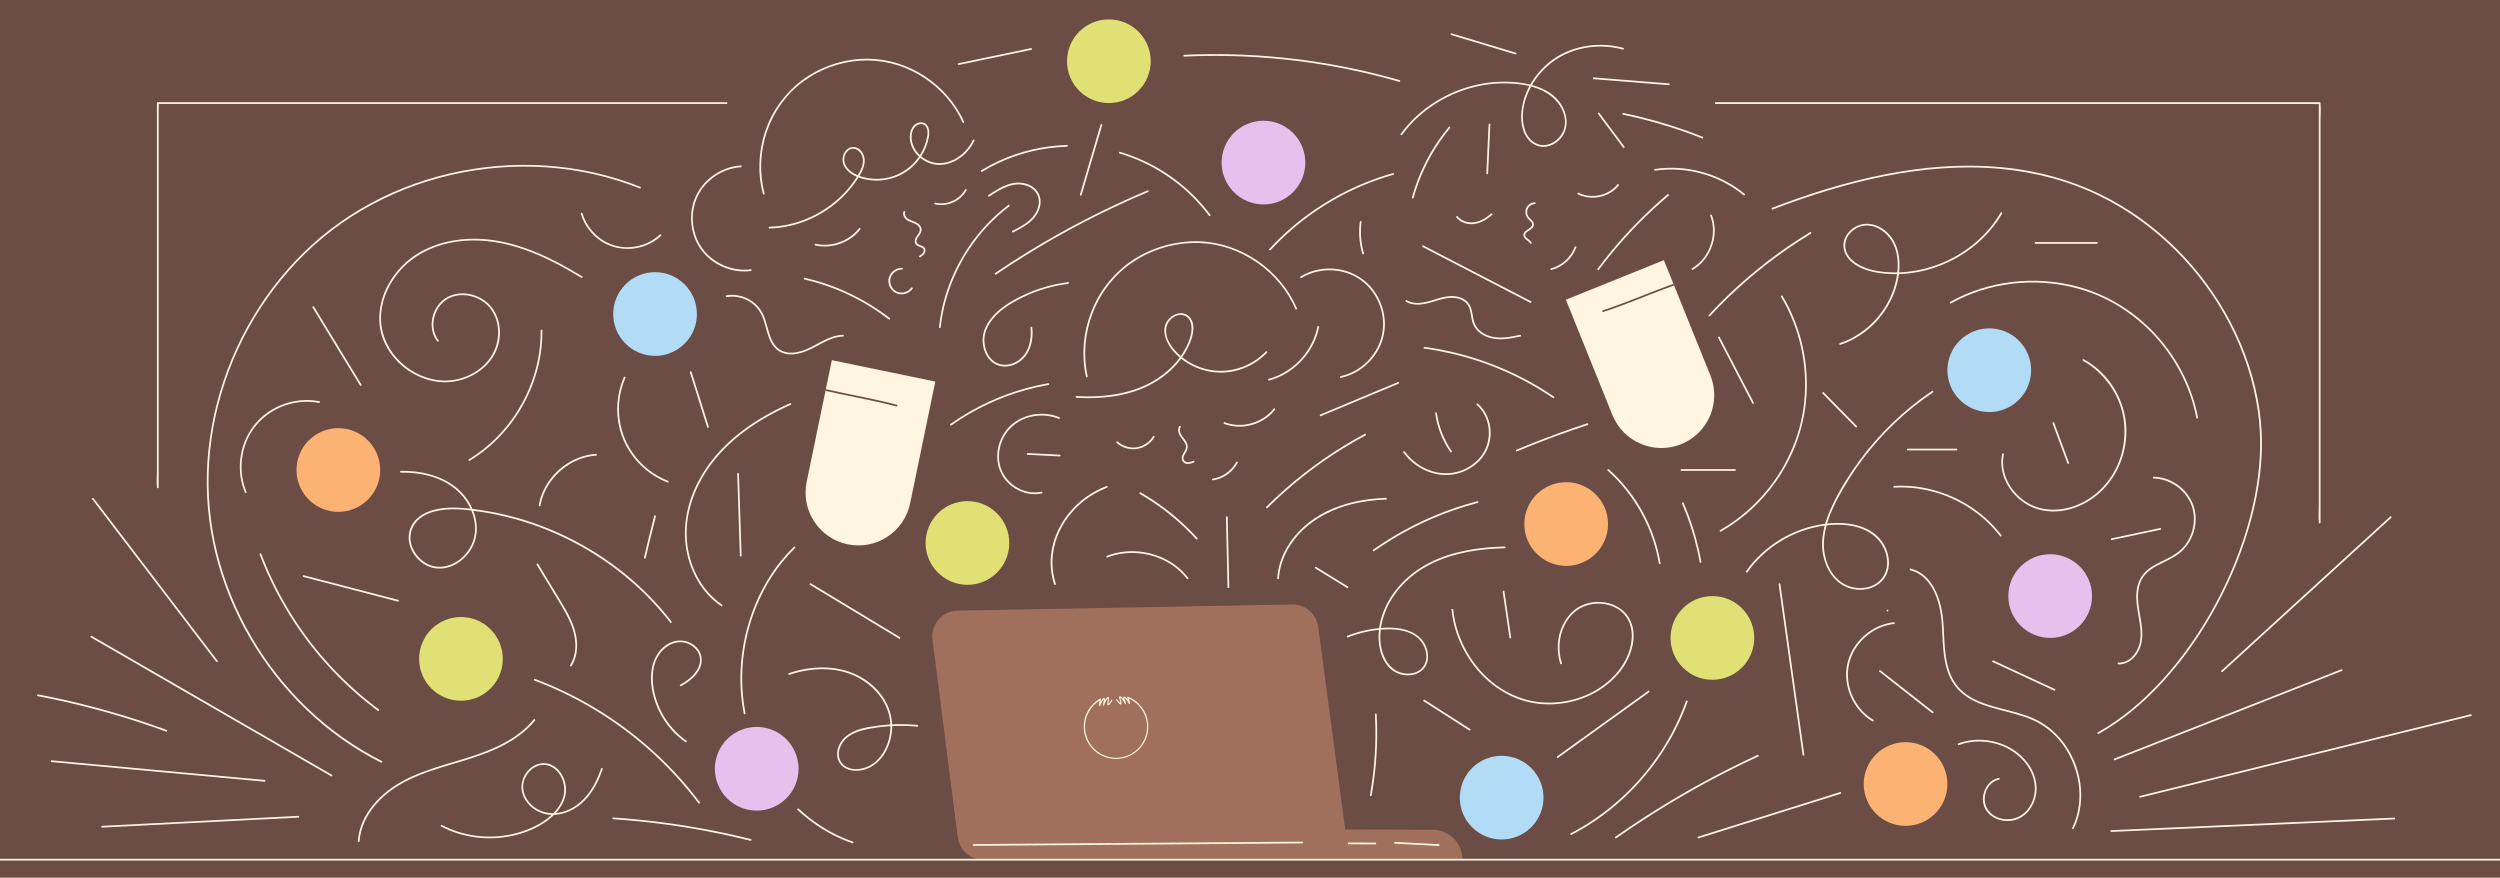 <?xml version="1.0" encoding="UTF-8"?>
<svg xmlns="http://www.w3.org/2000/svg" xmlns:xlink="http://www.w3.org/1999/xlink" version="1.1" viewBox="0 0 1424.19 500">
  <defs>
    <style>
      .cls-1, .cls-2 {
        fill: none;
      }

      .cls-3 {
        fill: #b2dcf5;
      }

      .cls-4 {
        fill: #fff5e0;
      }

      .cls-2 {
        stroke: #fff5e0;
        stroke-miterlimit: 10;
      }

      .cls-5 {
        clip-path: url(#clippath-1);
      }

      .cls-6 {
        fill: #e0e075;
      }

      .cls-7 {
        fill: #fcb273;
      }

      .cls-8 {
        fill: #e8c0ed;
      }

      .cls-9 {
        fill: #a1705c;
      }

      .cls-10 {
        fill: #6b4d45;
      }

      .cls-11 {
        clip-path: url(#clippath);
      }
    </style>
    <clipPath id="clippath">
      <path class="cls-1" d="M473.88,205.19l-14.34,69.33c-3.37,16.28,7.1,32.2,23.38,35.57s32.2-7.1,35.57-23.38l14.34-69.33-58.95-12.2h0Z"/>
    </clipPath>
    <clipPath id="clippath-1">
      <path class="cls-1" d="M892.04,170.74l26.5,65.65c6.22,15.41,23.76,22.87,39.18,16.65,15.41-6.22,22.87-23.76,16.65-39.18l-26.5-65.65-55.82,22.53h-.01Z"/>
    </clipPath>
  </defs>
  <!-- Generator: Adobe Illustrator 28.6.0, SVG Export Plug-In . SVG Version: 1.2.0 Build 709)  -->
  <g>
    <g id="Fond_Couleur">
      <rect class="cls-10" x="0" width="1424.71" height="500.12"/>
    </g>
    <g id="Illustrations">
      <g>
        <path class="cls-4" d="M473.88,205.19l-14.34,69.33c-3.37,16.28,7.1,32.2,23.38,35.57s32.2-7.1,35.57-23.38l14.34-69.33-58.95-12.2h0Z"/>
        <g class="cls-11">
          <path class="cls-10" d="M462.4,220.71c12.42,3.3,25.1,5.46,37.64,8.26,3.55.79,7.1,1.64,10.62,2.58.62.17.89-.8.27-.96-12.42-3.3-25.1-5.46-37.64-8.26-3.55-.79-7.1-1.64-10.62-2.58-.62-.17-.89.8-.27.96h0Z"/>
        </g>
      </g>
      <circle class="cls-3" cx="855.46" cy="454.4" r="23.84"/>
      <circle class="cls-3" cx="1133.24" cy="210.9" r="23.84"/>
      <circle class="cls-8" cx="719.77" cy="92.62" r="23.84"/>
      <circle class="cls-8" cx="1167.94" cy="339.56" r="23.84"/>
      <circle class="cls-7" cx="892.22" cy="298.53" r="23.84"/>
      <circle class="cls-3" cx="373.17" cy="178.89" r="23.84"/>
      <circle class="cls-6" cx="551.13" cy="309.32" r="23.84"/>
      <circle class="cls-6" cx="262.59" cy="375.34" r="23.84"/>
      <circle class="cls-8" cx="431.08" cy="437.95" r="23.84"/>
      <circle class="cls-7" cx="192.75" cy="267.75" r="23.84"/>
      <circle class="cls-7" cx="1085.55" cy="446.63" r="23.84"/>
      <circle class="cls-6" cx="631.69" cy="34.88" r="23.84"/>
      <circle class="cls-6" cx="975.51" cy="363.41" r="23.84"/>
      <g>
        <path class="cls-4" d="M892.04,170.74l26.5,65.65c6.22,15.41,23.76,22.87,39.18,16.65,15.41-6.22,22.87-23.76,16.65-39.18l-26.5-65.65-55.82,22.53h-.01Z"/>
        <g class="cls-5">
          <path class="cls-10" d="M913.38,177.72c12.18-3.98,23.96-9.05,35.97-13.52,3.45-1.28,6.91-2.51,10.41-3.65.61-.2.35-1.17-.27-.96-12.18,3.98-23.96,9.05-35.97,13.52-3.45,1.28-6.91,2.51-10.41,3.65-.61.2-.35,1.17.27.96h0Z"/>
        </g>
      </g>
      <path class="cls-9" d="M816.24,472.72c-16.71-.07-36.57-.27-49.91-.21l-15.37-115.42c-.98-7.39-7.35-12.87-14.81-12.73l-190.65,3.5c-8.73.16-15.39,7.86-14.28,16.52l14.38,112.56c.94,7.38,7.26,12.88,14.69,12.81,21.46-.22,64.31.32,89.13-.11,56.05.28,127.59-.09,183.73-.19h0c-.14-9.25-7.66-16.69-16.91-16.72h0Z"/>
      <g>
        <path class="cls-4" d="M768.26,480.95c5.09.02,10.17.05,15.26.07.64,0,.64-1,0-1-5.09-.02-10.17-.05-15.26-.07-.64,0-.64,1,0,1h0Z"/>
        <path class="cls-4" d="M794.7,480.61c8.3.44,16.6.88,24.9,1.32.64.03.64-.97,0-1-8.3-.44-16.6-.88-24.9-1.32-.64-.03-.64.97,0,1h0Z"/>
        <path class="cls-4" d="M741.76,479.47c-1.68.01-3.35.03-5.03.04-4.52.03-9.05.07-13.57.1-6.73.05-13.47.1-20.2.15-8.16.06-16.32.12-24.48.18-9,.07-17.99.13-26.99.2-9,.07-18.04.14-27.06.2-8.47.06-16.94.13-25.4.19-7.11.05-14.22.11-21.32.16l-15.44.12c-2.42.02-4.85,0-7.27.05h-.32c-.64,0-.64,1,0,1,1.68-.01,3.35-.03,5.03-.04,4.52-.03,9.05-.07,13.57-.1,6.73-.05,13.47-.1,20.2-.15,8.16-.06,16.32-.12,24.48-.18,9-.07,17.99-.13,26.99-.2s18.04-.14,27.06-.2c8.47-.06,16.94-.13,25.4-.19,7.11-.05,14.22-.11,21.32-.16,5.15-.04,10.29-.08,15.44-.12,2.42-.02,4.85,0,7.27-.05h.32c.64,0,.64-1,0-1h0Z"/>
        <path class="cls-4" d="M650.56,403.06c-.53-.71-1.11-1.38-1.72-2.01-.67-.72-1.46-1.38-2.32-1.98h0s-.11-.08-.16-.11c-.64-.45-1.32-.87-2.02-1.23-.54-.29-1.08-.57-1.61-.81-.07-.03-.14-.06-.22-.06h-.01s-.1,0-.16.02c-.19.06-.26.23-.19.47l.45,1.37-.24-.31c-.99-1.27-1.74-1.79-2.22-1.54-.22.13-.29.42-.19.89,0,.01,0,.04.02.06.02.09.04.15.02.2v.02l-.02.02s-.02.01-.03.02c-.05.03-.06.02-.3-.25-.25-.28-.68-.74-.81-.83-.51-.39-.89-.5-1.1-.33h0c-.21.13-.25.47-.22.62,0,.06.03.18.07.32.01.04.02.09.03.14v.09h0l.44,1.64c.02.07.06.25.11.52.01.06.02.11.03.16.05.27.05.29.02.33-.02.02-.04.02-.06.02-.06,0-.14-.06-.4-.33l-.07-.07-.66-.78c-.34-.42-.55-.7-.62-.78-.21-.27-.36-.24-.44-.19h0c-.07.03-.13.1-.15.19-.03.12,0,.26.08.38.71.94,1.16,1.49,1.47,1.8.4.4.74.6,1.03.61.15,0,.28-.04.37-.14.12-.12.18-.33.16-.57-.02-.3-.17-.96-.43-1.97-.07-.29-.16-.62-.28-1-.02-.06-.05-.18.02-.22s.14.02.23.12l.02.02c.63.68.95,1.03,1.06,1.18.26.36.54.81.83,1.36.23.43.44.84.5.93.08.13.19.16.34.11.21-.06.27-.26.17-.6l-.26-.89-.22-.77-.18-.55-.08-.29c-.06-.2-.05-.25-.03-.31v-.07h.07s.16,0,.64.53c.27.3.51.6.74.91.3.44.59.91.89,1.45.27.53.42.66.64.57.22-.09.28-.31.18-.69-.15-.61-.32-1.19-.51-1.8l-.19-.53c-.03-.1.07-.19.16-.15,2.68,1.24,5,3.14,6.77,5.52,2.01,2.71,3.19,5.92,3.43,9.3.67,9.73-6.69,18.19-16.41,18.86-9.73.67-18.19-6.69-18.86-16.41-.23-3.38.5-6.72,2.11-9.68,1.42-2.6,3.46-4.8,5.94-6.4.09-.06.2.02.18.12l-.11.55c-.11.62-.2,1.23-.26,1.85-.04.39.04.59.28.65.23.06.36-.09.56-.65.22-.58.44-1.09.68-1.56.18-.34.38-.67.6-1,.4-.59.52-.61.56-.62h.05l.02.04v.02s.04.1.01.31l-.04.29-.1.57-.11.79-.14.91c-.05.35.04.54.26.57.16.02.26-.03.32-.16.05-.1.21-.54.37-1,.21-.58.42-1.07.63-1.46.09-.16.35-.55.88-1.31l.02-.03c.08-.11.14-.18.21-.15.08.03.06.16.05.22-.07.39-.11.73-.14,1.03-.12,1.03-.17,1.71-.15,2.01.02.24.1.43.24.54.1.08.23.11.38.08.29-.05.6-.3.94-.75.26-.34.63-.96,1.21-1.98.07-.12.08-.27.03-.39-.03-.08-.1-.14-.17-.16h0c-.09-.04-.24-.05-.41.24-.05.1-.23.4-.51.86l-.54.87-.06.08c-.22.31-.29.37-.35.38-.02,0-.05,0-.06-.01-.04-.03-.04-.05-.03-.33v-.16c.01-.28.03-.46.04-.53l.21-1.67h0v-.11s0-.1.01-.15c.01-.15.02-.27.02-.33,0-.15-.08-.48-.31-.58h0c-.24-.14-.59.02-1.05.48-.12.11-.48.63-.69.94-.21.3-.21.31-.26.28,0,0-.02,0-.03-.01l-.03-.02v-.28c.03-.48-.08-.76-.32-.85-.51-.18-1.18.44-1.98,1.83l-.2.34.26-1.42c.04-.24-.05-.4-.25-.44-.06-.01-.12,0-.16,0h-.01c-.08.01-.15.05-.21.09-.49.32-.99.66-1.49,1.03-.64.46-1.25.96-1.83,1.5-.05.05-.1.09-.15.14h0c-.77.72-1.46,1.48-2.02,2.28-.53.7-1.01,1.45-1.43,2.23-1.68,3.07-2.44,6.55-2.19,10.06.7,10.11,9.5,17.76,19.6,17.06,10.11-.7,17.76-9.5,17.06-19.6-.24-3.51-1.47-6.85-3.56-9.66l.02.03Z"/>
      </g>
      <line class="cls-2" x1="1424.19" y1="489.74" y2="489.74"/>
      <g>
        <path class="cls-4" d="M697.38,241.49c7.82,2.98,17.03,1.59,23.84-3.2,1.93-1.36,3.67-2.98,5.12-4.84.39-.5-.31-1.21-.71-.71-5.02,6.41-13.29,9.83-21.37,9.26-2.27-.16-4.5-.66-6.63-1.47-.6-.23-.86.74-.27.96h.02Z"/>
        <path class="cls-4" d="M636.02,252.25c5.01,4.52,12.67,4.91,18.05.81,1.45-1.1,2.67-2.46,3.61-4.03.33-.55-.53-1.06-.86-.5-1.95,3.25-5.29,5.57-9.02,6.24-3.93.7-8.11-.57-11.06-3.23-.48-.43-1.19.28-.71.71h0Z"/>
        <path class="cls-4" d="M613.27,226.62c13.87.8,28.29-.64,40.88-6.87,10.47-5.18,19.55-13.79,23.93-24.76,1.8-4.5,3.25-11.23-.96-14.92-3.88-3.41-9.57-1.07-12.18,2.75-3.59,5.26-.7,12.13,2.87,16.55,3.94,4.88,9.44,8.54,15.29,10.69,5.85,2.15,12.18,2.76,18.32,1.72,6.14-1.04,12.07-3.73,16.94-7.67,1.2-.97,2.33-2.03,3.4-3.15.44-.47-.26-1.18-.71-.71-8.33,8.77-21.01,12.82-32.85,10.25-5.86-1.27-11.4-4.02-15.92-7.96-4.52-3.94-8.88-9.68-7.82-15.93.74-4.34,5.66-8.49,10.17-6.89,2.38.84,3.69,3.18,4.05,5.56.39,2.56-.1,5.24-.93,7.67-3.64,10.66-11.98,19.22-21.69,24.65-11.46,6.4-24.85,8.43-37.83,8.21-1.66-.03-3.33-.09-4.99-.19-.64-.04-.64.96,0,1h.03Z"/>
        <path class="cls-4" d="M723.01,216.77c11.06-2.97,20.5-11.09,25.42-21.39,1.37-2.87,2.39-5.9,3.01-9.03.12-.63-.84-.9-.96-.27-2.15,10.94-9.35,20.61-19,26.13-2.74,1.57-5.67,2.78-8.72,3.6-.62.17-.36,1.13.27.96h-.02Z"/>
        <path class="cls-4" d="M619.6,214.31c-2.63-11.98-1.48-24.64,2.9-36.07,4.38-11.43,12.04-21.42,22.1-28.4,10.06-6.98,21.94-10.92,34.07-11.39,12.13-.47,23.68,2.68,33.88,8.83,10.2,6.15,18.24,14.65,23.6,24.94.66,1.26,1.27,2.54,1.83,3.85.26.59,1.12.08.86-.5-4.72-10.86-12.64-20.2-22.37-26.93-9.73-6.73-21.54-10.84-33.54-11.2-12-.36-24.69,2.92-35.25,9.23-10.56,6.31-19.21,15.93-24.43,27.25-5.22,11.32-7.17,23.91-5.43,36.17.21,1.51.49,3.01.82,4.5.14.63,1.1.36.96-.27h0Z"/>
        <path class="cls-4" d="M741.34,158.4c6.14-3.77,13.6-5.16,20.71-4.1s13.54,4.46,18.22,9.86,7.26,12.01,7.63,18.9c.37,6.89-1.7,13.49-5.71,19.01-4.01,5.52-9.63,9.63-16.05,11.58-.8.24-1.61.45-2.43.63-.63.13-.36,1.1.27.96,6.82-1.46,13.02-5.35,17.51-10.66s7.26-12.04,7.45-19.05c.19-7.01-2.1-14.25-6.28-19.97-4.18-5.72-10.63-10.09-17.79-11.75-7.16-1.66-14.95-.89-21.59,2.37-.83.41-1.64.86-2.43,1.35-.55.34-.05,1.2.5.86h-.01Z"/>
        <path class="cls-4" d="M857.24,311.32c-7.39.18-14.78.83-22.03,2.27-7.25,1.44-14.24,3.65-20.79,6.97-5.94,3.01-11.37,6.94-15.95,11.79-4.58,4.85-7.99,10.09-10.33,16.07-2.34,5.98-3.36,12.43-2.52,18.74.84,6.31,3.52,12.44,9,15.62,4.62,2.68,11.08,2.8,15.31-.71,4.56-3.79,4.41-10.41,1.72-15.24-3.25-5.82-9.71-8.39-16.06-9.07-3.61-.39-7.27-.23-10.88.17-3.93.44-7.82,1.23-11.61,2.34-1.88.55-3.73,1.19-5.55,1.89-.59.23-.34,1.2.27.96,7.03-2.71,14.5-4.35,22.04-4.57,6.31-.18,13.54.74,18.29,5.33,3.84,3.71,6,10.17,3.12,15.07-2.88,4.9-9.11,5.69-13.97,3.97-5.76-2.04-9.05-7.86-10.29-13.55-1.3-5.98-.66-12.34,1.19-18.13,3.78-11.85,12.67-21.74,23.3-27.95,12.24-7.15,26.5-9.96,40.51-10.76,1.74-.1,3.48-.17,5.22-.21.64-.02.64-1.02,0-1h.01Z"/>
        <path class="cls-4" d="M782.73,314c6.96-4.9,14.25-9.32,21.81-13.21,7.56-3.89,15.46-7.28,23.52-10.1,4.54-1.58,9.14-2.99,13.8-4.21.62-.16.36-1.13-.27-.96-8.3,2.18-16.45,4.94-24.36,8.26-7.91,3.32-15.48,7.12-22.81,11.46-4.17,2.47-8.24,5.11-12.2,7.9-.52.37-.02,1.24.5.86h.01Z"/>
        <path class="cls-4" d="M671.81,242.79c-1.09,1.47-.74,3.34,0,4.87.85,1.76,2.37,3.07,3.28,4.79.46.88.72,1.87.48,2.85-.24.98-.83,1.84-1.33,2.7-.89,1.54-1.63,3.67-.26,5.18,1.63,1.8,4.23,1.04,6.16.28.59-.23.33-1.2-.27-.96-1.54.6-4.03,1.55-5.27-.13-1.24-1.68.47-3.7,1.23-5.1.76-1.4,1.09-3.01.46-4.59s-1.85-2.81-2.82-4.2c-1.03-1.45-2.01-3.56-.8-5.19.38-.52-.48-1.02-.86-.5h0Z"/>
        <path class="cls-4" d="M722.04,289.41c6.44-6.41,13.24-12.45,20.36-18.09,7.12-5.64,14.56-10.85,22.28-15.64,4.34-2.69,8.78-5.25,13.28-7.66.57-.3.06-1.17-.5-.86-8.04,4.3-15.84,9.06-23.34,14.25-7.5,5.19-14.66,10.77-21.5,16.75-3.88,3.39-7.64,6.91-11.29,10.54-.46.45.25,1.16.71.71h0Z"/>
        <path class="cls-4" d="M752.44,237.07c11.52-4.81,23.04-9.62,34.56-14.43l9.68-4.04c.59-.24.33-1.21-.27-.96-11.52,4.81-23.04,9.62-34.56,14.43l-9.68,4.04c-.59.24-.33,1.21.27.96h0Z"/>
        <path class="cls-4" d="M698.39,294.61c.23,10.36.46,20.73.7,31.09l.2,8.86c.01.64,1.01.64,1,0-.23-10.36-.46-20.73-.7-31.09l-.2-8.86c-.01-.64-1.01-.64-1,0h0Z"/>
        <path class="cls-4" d="M630.41,276.87c-8.45,3.22-16.06,8.64-21.71,15.73-5.65,7.09-9.1,15.14-9.99,23.88-.57,5.53.07,11.14,1.8,16.43.2.61,1.17.35.96-.27-2.88-8.8-2.46-18.23.81-26.86,3.08-8.11,8.5-15.24,15.32-20.57,3.96-3.09,8.39-5.58,13.08-7.37.6-.23.34-1.19-.27-.96h0Z"/>
        <path class="cls-4" d="M630.8,317.59c6.1-2.36,12.73-3.07,19.21-2.27s12.76,3.13,18.11,6.84c3.02,2.09,5.73,4.64,7.97,7.56.39.5,1.26,0,.86-.5-4.07-5.31-9.55-9.36-15.71-11.94-6.16-2.58-13.04-3.69-19.73-3.14-3.76.31-7.46,1.13-10.98,2.49-.59.23-.34,1.2.27.96h0Z"/>
        <path class="cls-4" d="M789.57,283.59c-11.7.43-23.5,2.61-34.06,7.85-9.18,4.56-17.3,11.56-22.47,20.48-3.11,5.37-5.03,11.35-5.44,17.55-.04.64.96.64,1,0,.68-10.55,5.99-20.19,13.51-27.45,7.52-7.26,17.72-12.29,28.16-14.86,6.32-1.56,12.8-2.33,19.29-2.57.64-.02.64-1.02,0-1h.01Z"/>
        <path class="cls-4" d="M749.28,323.82c6.05,3.72,12.09,7.45,18.14,11.17.55.34,1.05-.53.5-.86-6.05-3.72-12.09-7.45-18.14-11.17-.55-.34-1.05.53-.5.86h0Z"/>
        <path class="cls-4" d="M593.26,280.13c-5.17,1.12-10.6-.19-14.98-3.06-4.38-2.87-7.7-7.49-8.77-12.75-1.07-5.26-.05-11,2.59-15.72,2.64-4.72,7.21-8.55,12.5-10.41,6-2.1,12.69-1.96,18.59.41.6.24.86-.73.27-.96-10.93-4.4-24.62-1.13-31.27,8.9-3.13,4.71-4.62,10.59-3.93,16.22.69,5.63,3.55,10.6,7.99,14.07,4.84,3.78,11.21,5.58,17.28,4.27.63-.14.36-1.1-.27-.96h0Z"/>
        <path class="cls-4" d="M603.66,259.01c-6.09-.3-12.18-.61-18.27-.91-.64-.03-.64.97,0,1,6.09.3,12.18.61,18.27.91.64.03.64-.97,0-1h0Z"/>
        <path class="cls-4" d="M799.42,257.76c6.87,9.42,19.06,14.98,30.62,12.08,5.42-1.36,10.47-4.43,14.02-8.77,3.55-4.34,5.3-9.63,5.12-15.15-.2-6.01-2.67-11.97-7.24-15.96-.48-.42-1.19.28-.71.71,8.01,6.99,9.11,19.72,3.14,28.33-3.07,4.43-7.72,7.7-12.82,9.36s-10.82,1.62-16.04-.05c-6.07-1.95-11.47-5.92-15.22-11.06-.38-.51-1.24-.02-.86.5h-.01Z"/>
        <path class="cls-4" d="M817.6,235.51c1.09,7.87,4.05,15.43,8.58,21.96.36.53,1.23.03.86-.5-4.49-6.47-7.39-13.93-8.48-21.72-.09-.63-1.05-.36-.96.27h0Z"/>
        <path class="cls-4" d="M682.11,306.49c-7.27-7.97-15.49-15.06-24.44-21.08-2.55-1.71-5.15-3.34-7.81-4.88-.56-.32-1.06.54-.5.86,9.29,5.38,17.94,11.87,25.69,19.3,2.19,2.1,4.31,4.27,6.35,6.51.43.48,1.14-.23.71-.71h0Z"/>
        <path class="cls-4" d="M597.07,218.32c-7.81,1.37-15.49,3.42-22.94,6.12-7.45,2.7-14.55,5.98-21.38,9.87-3.88,2.21-7.66,4.62-11.31,7.2-.52.37-.02,1.24.5.86,6.41-4.54,13.2-8.52,20.3-11.9,7.1-3.38,14.53-6.15,22.12-8.26,4.27-1.19,8.6-2.16,12.97-2.93.63-.11.36-1.07-.27-.96h.01Z"/>
        <path class="cls-4" d="M454.3,461.39c7.08,6.55,15.12,12.07,23.9,16.06,2.42,1.1,4.89,2.08,7.41,2.95.61.21.87-.76.27-.96-8.94-3.07-17.31-7.73-24.76-13.55-2.11-1.65-4.14-3.39-6.11-5.2-.47-.44-1.18.27-.71.71h0Z"/>
        <path class="cls-4" d="M452.22,311.53c-9.33,9.06-16.6,20.12-21.67,32.07-5.16,12.16-8.12,25.25-8.67,38.46-.34,8.2.26,16.43,1.84,24.48.12.63,1.09.36.96-.27-2.68-13.66-2.47-27.84.32-41.47,2.6-12.71,7.43-24.98,14.41-35.92,3.86-6.04,8.37-11.65,13.52-16.64.46-.45-.25-1.16-.71-.71h0Z"/>
        <path class="cls-4" d="M811.35,198.59c10.19,1.39,20.26,3.7,30.04,6.89s19.39,7.32,28.5,12.25c5.1,2.76,10.06,5.79,14.85,9.05.53.36,1.03-.5.5-.86-8.56-5.83-17.65-10.89-27.12-15.08-9.45-4.18-19.26-7.53-29.3-9.97-5.67-1.38-11.41-2.46-17.2-3.25-.63-.09-.9.88-.27.96h0Z"/>
        <path class="cls-4" d="M960.43,399.41c-2.23,6.26-4.93,12.35-8.07,18.21-3.14,5.86-6.71,11.51-10.67,16.86s-8.29,10.41-12.96,15.14-9.73,9.17-15.06,13.18c-5.33,4.01-10.87,7.59-16.69,10.75-.74.4-1.47.79-2.22,1.18-.57.3-.07,1.16.5.86,5.97-3.1,11.69-6.65,17.13-10.6s10.55-8.28,15.34-12.96,9.2-9.67,13.26-14.96c4.06-5.29,7.8-10.96,11.08-16.83,3.28-5.87,6.1-11.94,8.46-18.21.3-.78.58-1.57.86-2.36.22-.61-.75-.87-.96-.27h0Z"/>
        <path class="cls-4" d="M958.23,286.93c3.6,8.31,6.43,16.94,8.48,25.76.59,2.52,1.11,5.05,1.57,7.6.11.63,1.08.36.96-.27-1.64-9.03-4.06-17.91-7.28-26.5-.9-2.39-1.86-4.76-2.87-7.1-.26-.59-1.12-.08-.86.5h0Z"/>
        <path class="cls-4" d="M921.41,105.02c-3.96,4.94-10.63,7.37-16.87,6.44-1.79-.27-3.52-.8-5.13-1.62-.57-.29-1.08.57-.5.86,5.98,3.02,13.44,2.42,19.02-1.21,1.59-1.03,3.01-2.3,4.19-3.77.4-.5-.3-1.21-.71-.71h0Z"/>
        <path class="cls-4" d="M874.36,115.23c-2.14.1-4.14,1.39-4.98,3.39-.84,2-.34,4.46,1.18,6.09.7.76,1.65,1.44,2.09,2.4.53,1.14-.22,2.1-1.11,2.76-1.5,1.11-4.02,2.13-3.65,4.45.33,2.09,2.87,2.6,3.75,4.34.29.57,1.15.07.86-.5-.76-1.49-2.5-1.99-3.38-3.35-1.27-1.98,1.86-3.28,3.06-4.18.74-.56,1.42-1.29,1.6-2.23.16-.87-.14-1.7-.66-2.39-.56-.76-1.29-1.36-1.92-2.05-.75-.82-1.2-1.85-1.24-2.97-.1-2.52,1.89-4.63,4.4-4.74.64-.03.64-1.03,0-1h0v-.02Z"/>
        <path class="cls-4" d="M849.39,121.65c-2.75,2.49-6.14,4.6-9.9,4.99-3.37.35-6.93-.74-9.12-3.41-.41-.5-1.11.21-.71.71,2.34,2.86,6.22,4.08,9.82,3.71,4.05-.42,7.64-2.61,10.61-5.29.48-.43-.23-1.14-.71-.71h.01Z"/>
        <path class="cls-4" d="M798.76,76.79c4.49-6.15,10.03-11.51,16.26-15.88,6.23-4.37,13.12-7.76,20.36-10.05,7.24-2.29,14.83-3.46,22.42-3.36,8.01.1,16.6,1.32,23.53,5.58,6.55,4.02,11.75,11.91,9.78,19.85-1.62,6.56-9.28,11.87-15.87,8.86-6.08-2.78-7.95-10.43-7.69-16.54.32-7.42,3.41-14.78,7.74-20.74,4.63-6.38,11.02-11.42,18.31-14.44,7.81-3.23,16.52-4.25,24.89-3.08,2.03.29,4.04.7,6.02,1.24.62.17.89-.8.27-.96-8.45-2.28-17.49-2.33-25.94-.03-8.45,2.3-15.38,6.54-21.04,12.67-5.66,6.13-9.23,13.11-10.7,20.92-1.21,6.48-.64,14.36,4.18,19.35,2.3,2.38,5.58,3.74,8.9,3.44,3.52-.32,6.79-2.24,9.05-4.93,5.26-6.26,3.56-15.11-1.22-21.11-5.46-6.84-14.41-9.54-22.77-10.57-7.85-.96-15.84-.51-23.56,1.16-7.72,1.67-15.19,4.6-22.01,8.59s-13.02,9.05-18.18,15.03c-1.26,1.45-2.45,2.96-3.58,4.51-.38.52.49,1.02.86.5h-.01Z"/>
        <path class="cls-4" d="M907.9,45.11c11.12.89,22.23,1.77,33.35,2.66l9.46.75c.64.05.64-.95,0-1-11.12-.89-22.23-1.77-33.35-2.66l-9.46-.75c-.64-.05-.64.95,0,1h0Z"/>
        <path class="cls-4" d="M924.56,65.34c11.98,2.48,23.79,5.76,35.32,9.84,3.29,1.17,6.57,2.4,9.81,3.69.6.24.86-.73.27-.96-11.37-4.52-23.03-8.28-34.91-11.21-3.39-.84-6.8-1.61-10.22-2.32-.63-.13-.9.83-.27.96h0Z"/>
        <path class="cls-4" d="M825.33,72.29c-7.58,9.13-13.63,19.48-17.85,30.57-1.2,3.15-2.25,6.36-3.14,9.61-.17.62.79.89.96.27,3.12-11.31,8.11-22.08,14.73-31.77,1.88-2.75,3.89-5.41,6.01-7.97.41-.49-.3-1.2-.71-.71h0Z"/>
        <path class="cls-4" d="M863.54,30.03c-9.47-2.86-18.95-5.71-28.42-8.57l-8.12-2.45c-.62-.19-.88.78-.27.96,9.47,2.86,18.95,5.71,28.42,8.57l8.12,2.45c.62.19.88-.78.27-.96h0Z"/>
        <path class="cls-4" d="M949.9,110.72c-5.82,4.93-11.42,10.12-16.78,15.54-5.36,5.42-10.43,11.04-15.26,16.9-2.69,3.27-5.3,6.6-7.83,10-.38.52.48,1.02.86.5,4.49-6.04,9.26-11.87,14.28-17.48s10.35-11.06,15.88-16.24c3.12-2.92,6.31-5.76,9.57-8.52.49-.42-.22-1.12-.71-.71h0Z"/>
        <path class="cls-4" d="M848.01,70.93c-.42,9.29-.84,18.59-1.27,27.88-.03.64.97.64,1,0,.42-9.29.84-18.59,1.27-27.88.03-.64-.97-.64-1,0h0Z"/>
        <path class="cls-4" d="M910.3,64.86c4.76,6.39,9.51,12.79,14.27,19.18.38.51,1.25.01.86-.5-4.76-6.39-9.51-12.79-14.27-19.18-.38-.51-1.25-.01-.86.5h0Z"/>
        <path class="cls-4" d="M920.77,477.51c9.97-6.99,20.18-13.63,30.6-19.9s21.07-12.19,31.91-17.73c6.08-3.1,12.21-6.09,18.4-8.95.58-.27.08-1.13-.5-.86-11.05,5.11-21.91,10.61-32.58,16.47s-21.13,12.1-31.36,18.7c-5.73,3.7-11.4,7.5-16.98,11.42-.52.37-.02,1.23.5.86h.01Z"/>
        <path class="cls-4" d="M872.2,171.63c-7.97-4.13-15.95-8.27-23.92-12.4-7.97-4.13-15.95-8.27-23.92-12.4-4.5-2.33-9.01-4.67-13.51-7-.57-.3-1.08.57-.5.86,7.97,4.13,15.95,8.27,23.92,12.4,7.97,4.13,15.95,8.27,23.92,12.4,4.5,2.33,9.01,4.67,13.51,7,.57.3,1.08-.57.5-.86h0Z"/>
        <path class="cls-4" d="M942.91,97.25c6.91-1.03,14-.88,20.86.38,6.86,1.26,13.51,3.6,19.63,6.94,3.47,1.9,6.76,4.11,9.82,6.62.49.41,1.2-.3.71-.71-5.49-4.52-11.7-8.08-18.35-10.6-6.65-2.52-13.8-3.98-20.95-4.26-4.01-.16-8.02.07-11.98.66-.63.09-.36,1.06.27.96h-.01Z"/>
        <path class="cls-4" d="M793.56,98.6c-10.48,2.96-20.64,7.05-30.25,12.18-9.61,5.13-18.67,11.29-26.97,18.33-4.66,3.95-9.08,8.19-13.22,12.68-.44.47.27,1.18.71.71,7.35-7.97,15.56-15.13,24.45-21.34,8.89-6.21,18.37-11.44,28.34-15.61,5.61-2.34,11.35-4.35,17.2-6,.62-.17.36-1.14-.27-.96h0Z"/>
        <path class="cls-4" d="M904.19,241.15c-10.61,3.5-21.12,7.32-31.51,11.45-2.93,1.17-5.85,2.36-8.76,3.57-.59.24-.33,1.21.27.96,10.31-4.3,20.74-8.3,31.29-11.97,2.99-1.04,5.98-2.05,8.98-3.05.61-.2.35-1.17-.27-.96h0Z"/>
        <path class="cls-4" d="M774.65,126.38c-.8,6.08-.32,12.29,1.4,18.18.18.62,1.15.35.96-.27-1.7-5.81-2.16-11.91-1.36-17.91.08-.64-.92-.63-1,0h0Z"/>
        <path class="cls-4" d="M800.9,171.89c4.71,2.75,10.36,1.59,15.27.11,4.91-1.48,10.29-3.44,15.46-1.61,2.16.76,4.01,2.21,5.02,4.28,1.14,2.32,1.23,5,1.77,7.49.51,2.33,1.49,4.44,3.14,6.17,1.65,1.73,3.58,2.87,5.71,3.68,6.07,2.33,12.74.98,18.89-.3.63-.13.36-1.09-.27-.96-5.63,1.17-11.66,2.44-17.3.67-2.19-.69-4.28-1.81-5.93-3.41-1.75-1.68-2.76-3.76-3.27-6.12-.51-2.36-.67-4.97-1.67-7.27-.89-2.05-2.49-3.66-4.49-4.64-4.53-2.22-9.58-1.28-14.21.1-5.57,1.66-12.11,4.17-17.62.95-.56-.33-1.06.54-.5.86h0Z"/>
        <path class="cls-4" d="M957.82,268.25h30.58c.64,0,.64-1,0-1h-30.58c-.64,0-.64,1,0,1h0Z"/>
        <path class="cls-4" d="M449.67,384.44c12.29-4.11,26.35-4.81,38.22,1.06,9.74,4.82,17.85,13.98,19.14,25.05.61,5.2-.18,10.6-2.4,15.35-2.22,4.75-5.63,8.76-10.29,10.81-3.96,1.74-9.19,2.24-12.94-.3-1.98-1.34-3.26-3.55-3.48-5.93-.25-2.68.66-5.37,2.17-7.57,3.51-5.1,10.07-6.82,15.82-7.87,7.04-1.28,14.22-1.74,21.36-1.45,1.78.07,3.55.2,5.32.36.64.06.64-.94,0-1-7.53-.7-15.13-.57-22.63.44-6.33.86-13.33,2.01-18.33,6.31-4.08,3.51-6.41,10-3.33,14.88,2.55,4.04,7.63,5.02,12.06,4.31,10.93-1.74,17.29-13.11,17.84-23.38.3-5.65-1.07-11.25-3.85-16.16-2.78-4.91-6.92-9.14-11.66-12.28-11.24-7.43-25.43-8.28-38.25-5.08-1.69.42-3.36.91-5.02,1.47-.61.2-.35,1.17.27.96h0l-.02.02Z"/>
        <path class="cls-4" d="M512.68,362.98c-13.19-7.97-26.38-15.95-39.57-23.92-3.71-2.24-7.41-4.48-11.12-6.72-.55-.33-1.06.53-.5.86,13.19,7.97,26.38,15.95,39.57,23.92,3.71,2.24,7.41,4.48,11.12,6.72.55.33,1.06-.53.5-.86h0Z"/>
        <path class="cls-4" d="M464.48,139.88c7.29,1.59,15.17-.24,21.11-4.73,1.68-1.27,3.2-2.74,4.51-4.4.39-.5-.31-1.21-.71-.71-4.45,5.63-11.38,9.08-18.54,9.39-2.05.09-4.1-.08-6.11-.52-.63-.14-.9.83-.27.96h0Z"/>
        <path class="cls-4" d="M514.74,120.53c-.91,2.19.83,4.36,2.68,5.34,2.09,1.12,5.06,1.46,6.28,3.76,1.22,2.3-1.59,4.41-2.34,6.47-.37,1.02-.4,2.19.27,3.09.52.7,1.33,1.06,2.13,1.36.92.35,2.24.68,2.45,1.81.28,1.54-1.32,2.6-2.41,3.32-.54.35-.03,1.22.5.86.99-.65,2.04-1.35,2.57-2.45.47-.96.51-2.12-.16-2.99-.56-.73-1.43-1.06-2.26-1.37-.9-.33-2.01-.68-2.3-1.72-.35-1.25.56-2.55,1.25-3.51s1.45-2,1.59-3.23c.28-2.46-1.94-4.13-3.95-4.98-1.35-.57-2.87-.96-4.04-1.88-1.08-.85-1.87-2.28-1.3-3.64.25-.59-.72-.85-.96-.27h0v.03Z"/>
        <path class="cls-4" d="M532.62,116.44c6.93,1.6,14.58-1.78,18.02-8.02.31-.56-.55-1.07-.86-.5-3.21,5.84-10.39,9.07-16.89,7.56-.63-.15-.89.82-.27.96h0Z"/>
        <path class="cls-4" d="M438.35,130.18c7.83-.21,15.55-2.01,22.72-5.14,7.17-3.13,13.78-7.6,19.34-13.13,2.76-2.74,5.25-5.75,7.43-8.97,2.35-3.47,4.93-7.54,4.75-11.9-.15-3.44-2.67-7.2-6.38-7.31-3.25-.1-5.6,2.85-6.14,5.82-.66,3.64,1.41,6.87,4.23,8.99,3.2,2.41,7.28,3.6,11.21,4.11,8.33,1.08,16.97-1.36,23.38-6.81,3.01-2.56,5.51-5.72,7.33-9.23.9-1.73,1.63-3.55,2.18-5.42s.96-3.68.97-5.56c0-1.67-.36-3.48-1.58-4.7-1.3-1.29-3.27-1.54-4.96-.93-3.74,1.36-4.86,5.91-4.48,9.48.76,7.19,7.16,13.1,14.15,14.24,7.57,1.24,15.09-2.9,19.66-8.75,1.15-1.47,2.14-3.05,2.95-4.74.28-.58-.59-1.09-.86-.5-3.02,6.31-8.84,11.54-15.82,12.89-3.45.67-6.99.25-10.14-1.31-3.15-1.56-5.64-3.86-7.28-6.81-1.64-2.95-2.28-6.63-1.15-9.89.62-1.77,1.88-3.33,3.76-3.81,1.74-.44,3.45.28,4.22,1.92.71,1.5.63,3.34.36,4.94-.3,1.82-.8,3.6-1.45,5.33-1.29,3.43-3.25,6.61-5.69,9.34-5.21,5.79-12.58,9.21-20.37,9.54-3.93.17-7.92-.43-11.59-1.85-3.23-1.26-6.58-3.45-7.8-6.86-.98-2.73.04-6.35,2.62-7.85,3.18-1.85,6.47.97,7.37,4,1.19,4.01-1.17,8.17-3.23,11.46-1.92,3.06-4.13,5.94-6.59,8.59-4.92,5.32-10.79,9.74-17.23,13.06-6.44,3.32-13.43,5.52-20.61,6.37-1.75.21-3.52.33-5.28.38-.64.02-.64,1.02,0,1h0Z"/>
        <path class="cls-4" d="M513.89,152.54c-4.23-.09-8.08,3.61-7.81,7.91.27,4.3,3.87,7.6,8.12,7.21,2.28-.21,4.37-1.35,5.71-3.22.38-.52-.49-1.02-.86-.5-2.04,2.85-6.37,3.66-9.22,1.56-2.85-2.1-3.69-6.63-1.27-9.48,1.33-1.56,3.27-2.51,5.33-2.47.64,0,.64-.99,0-1h0Z"/>
        <path class="cls-4" d="M435.59,110.23c-3.11-11.54-2.53-23.93,1.3-35.24,3.83-11.31,10.93-21.3,20.51-28.41,9.58-7.11,20.96-11.25,32.71-12.02,11.51-.75,22.98,2,32.98,7.72,9.81,5.61,18.1,13.91,23.48,23.87.65,1.2,1.25,2.42,1.81,3.66.27.59,1.13.08.86-.5-4.77-10.53-12.69-19.51-22.33-25.85-9.64-6.34-21.13-10-32.76-10.03-11.92-.03-23.82,3.51-33.84,9.93-10.02,6.42-18.14,16.07-22.82,27.25-4.68,11.18-6.1,23.63-3.86,35.5.28,1.47.62,2.93,1.01,4.38.17.62,1.13.36.96-.27h0Z"/>
        <path class="cls-4" d="M422.06,94.26c-6.16.38-12.07,2.74-16.93,6.53s-8.68,9.24-10.36,15.32-1.41,13.08.87,19.16c2.28,6.08,6.39,11.04,11.78,14.48,5.39,3.44,11.67,5.17,17.96,4.87.78-.04,1.57-.11,2.34-.21.63-.08.64-1.08,0-1-12.22,1.59-24.85-5.01-30.18-16.19-2.71-5.68-3.54-12.28-2.36-18.47s4.24-11.48,8.75-15.63c4.94-4.55,11.41-7.43,18.13-7.85.64-.04.64-1.04,0-1h0Z"/>
        <path class="cls-4" d="M637.79,87.44c7.88,2.34,15.44,5.67,22.5,9.88,7.06,4.21,13.58,9.29,19.38,15.12,3.26,3.27,6.28,6.78,9.04,10.49.38.51,1.25.01.86-.5-4.95-6.67-10.74-12.69-17.21-17.9-6.47-5.21-13.62-9.66-21.2-13.12-4.25-1.94-8.63-3.59-13.11-4.92-.62-.18-.88.78-.27.96h.01Z"/>
        <path class="cls-4" d="M559.52,97.84c11.28-6.89,23.95-11.38,37.03-13.28,3.74-.54,7.52-.86,11.3-.98.64-.02.64-1.02,0-1-13.37.4-26.64,3.47-38.8,9.05-3.44,1.58-6.79,3.37-10.03,5.34-.55.33-.05,1.2.5.86h0Z"/>
        <path class="cls-4" d="M458.22,159.19c13.56,3.14,26.57,8.56,38.35,15.99,3.33,2.1,6.56,4.35,9.67,6.76.5.39,1.22-.31.71-.71-11.12-8.59-23.66-15.3-36.98-19.76-3.77-1.26-7.6-2.34-11.48-3.24-.63-.15-.89.82-.27.96h0Z"/>
        <path class="cls-4" d="M535.89,186.41c1.16-10.56,4.08-20.91,8.51-30.56,4.4-9.57,10.27-18.47,17.38-26.25,4.02-4.4,8.44-8.45,13.2-12.04.51-.38,0-1.25-.5-.86-8.57,6.48-16.04,14.34-22.13,23.18-6.09,8.84-10.77,18.54-13.85,28.78-1.74,5.8-2.95,11.75-3.61,17.77-.07.64.93.63,1,0h0v-.02Z"/>
        <path class="cls-4" d="M563.59,111.98c6.32-4.2,13.89-8.98,21.71-6,3.22,1.23,5.8,3.83,6.38,7.31.62,3.77-1.04,7.72-3.52,10.5-3.11,3.49-7.35,5.65-11.45,7.74-.57.29-.07,1.16.5.86,3.88-1.98,7.85-4.02,10.94-7.14,2.8-2.83,4.8-6.74,4.64-10.79-.14-3.72-2.27-6.89-5.5-8.66-3.23-1.77-6.99-2.14-10.52-1.42-5.05,1.02-9.46,3.93-13.69,6.73-.53.35-.03,1.22.5.86h.01Z"/>
        <path class="cls-4" d="M653.75,108.44c-11.84,4.99-23.49,10.42-34.91,16.29-11.42,5.87-22.68,12.22-33.65,18.98-6.17,3.8-12.26,7.74-18.27,11.81-.53.36-.03,1.23.5.86,10.6-7.18,21.47-13.96,32.59-20.31,11.15-6.37,22.55-12.31,34.16-17.8,6.55-3.1,13.16-6.06,19.84-8.87.58-.25.33-1.21-.27-.96h.01Z"/>
        <path class="cls-4" d="M964.43,153.68c8.06-4.75,12.8-14.23,12.38-23.5-.12-2.61-.64-5.18-1.59-7.61-.23-.59-1.2-.33-.96.27,3.28,8.39,1.25,18.38-4.58,25.15-1.65,1.91-3.58,3.55-5.76,4.83-.55.33-.05,1.19.5.86h.01Z"/>
        <path class="cls-4" d="M978.81,192.52c5.05,9.7,10.1,19.4,15.15,29.1l4.25,8.16c.3.57,1.16.07.86-.5-5.05-9.7-10.1-19.4-15.15-29.1-1.42-2.72-2.83-5.44-4.25-8.16-.3-.57-1.16-.07-.86.5h0Z"/>
        <path class="cls-4" d="M414.06,169.23c5.36-.97,11.06.73,15.19,4.23,2.05,1.74,3.65,3.88,4.76,6.33,1.11,2.45,1.74,4.97,2.44,7.5,1.32,4.77,2.87,9.99,7.32,12.77,5.07,3.16,11.52,1.74,16.65-.48,6.51-2.81,12.45-7.7,19.84-7.84.64,0,.64-1.01,0-1-6.55.13-12.16,3.86-17.8,6.76-5.05,2.6-11.7,4.92-17.19,2.25-4.95-2.4-6.54-7.91-7.89-12.81-.69-2.51-1.37-5.03-2.41-7.42-1.04-2.39-2.59-4.58-4.55-6.36-4.45-4.04-10.69-5.98-16.63-4.9-.63.11-.36,1.08.27.96h0Z"/>
        <path class="cls-4" d="M608.52,160.73c-8.69,1.08-17.18,3.51-25.12,7.22-7.14,3.34-14.47,7.63-19.3,14.02-2.13,2.82-3.74,6.13-4.19,9.66-.41,3.16.05,6.42,1.32,9.34,1.27,2.92,3.25,5.24,5.98,6.61,3.15,1.59,6.86,1.58,10.12.34,3.44-1.31,6.29-3.79,8.13-6.97,1.97-3.4,2.79-7.38,2.78-11.29,0-1.01-.07-2.03-.18-3.04-.07-.63-1.07-.64-1,0,.79,7.29-1.25,15.54-8.03,19.39-2.98,1.7-6.6,2.35-9.91,1.28-2.82-.92-5.04-3.05-6.44-5.63-1.4-2.58-2.04-5.69-1.9-8.67.17-3.38,1.47-6.56,3.34-9.35,4.19-6.25,10.98-10.45,17.57-13.77,7.43-3.75,15.43-6.34,23.64-7.69,1.06-.17,2.12-.33,3.18-.46.63-.08.64-1.08,0-1h0Z"/>
        <path class="cls-4" d="M450.03,229.7c-9.35,4.19-18.39,9.18-26.61,15.33-8.22,6.15-15.32,13.18-21,21.52-5.68,8.34-9.7,17.56-11.4,27.38-1.59,9.21-.96,18.7,2.1,27.54,3.06,8.84,8.05,16.31,15.11,21.93.87.69,1.76,1.35,2.67,1.97.53.36,1.03-.5.5-.86-7.41-5.05-13-12.47-16.36-20.74-3.36-8.27-4.58-17.62-3.5-26.64,1.17-9.77,4.83-19.14,10.02-27.45,5.19-8.31,12.17-15.74,19.94-21.92,7.77-6.18,16.59-11.34,25.65-15.63,1.12-.53,2.24-1.05,3.37-1.55.59-.26.08-1.12-.5-.86h0v-.02Z"/>
        <path class="cls-4" d="M419.97,269.94c.39,12.12.78,24.25,1.18,36.37l.33,10.21c.02.64,1.02.64,1,0-.39-12.12-.78-24.25-1.18-36.37-.11-3.4-.22-6.81-.33-10.21-.02-.64-1.02-.64-1,0h0Z"/>
        <path class="cls-4" d="M783.26,407c.64,11.93.22,23.91-1.28,35.76-.43,3.39-.95,6.77-1.56,10.14-.11.63.85.9.96.27,2.13-11.84,3.2-23.87,3.16-35.9,0-3.42-.11-6.85-.29-10.27-.03-.64-1.03-.64-1,0h.01Z"/>
        <path class="cls-4" d="M826.88,347.31c.82,7.81,3.14,15.43,6.75,22.4,3.61,6.97,8.49,13.27,14.41,18.4,5.92,5.13,12.67,8.97,20.08,11.13,7.41,2.16,14.84,2.52,22.25,1.45,7.41-1.07,14.59-3.67,20.9-7.68,6.31-4.01,11.86-9.57,15.42-16.21,3.89-7.26,5.7-16.55,1.67-24.14-3.26-6.14-9.97-9.46-16.75-9.77-3.39-.15-6.83.43-9.96,1.77-3.31,1.41-6.18,3.72-8.4,6.54-4.71,5.98-6.55,13.95-5.61,21.45.23,1.84.62,3.65,1.18,5.42.19.61,1.16.35.96-.27-2.24-7.04-1.79-15.01,1.51-21.65,1.63-3.28,3.97-6.24,6.94-8.41,2.66-1.95,5.81-3.15,9.07-3.64,6.41-.95,13.51.92,17.93,5.82,5.55,6.14,5.18,15.2,2.38,22.48-2.8,7.28-7.8,13.14-13.8,17.65-6,4.51-12.48,7.32-19.51,8.91s-14.43,1.78-21.53.4c-7.1-1.38-14.26-4.59-20.31-8.98s-11.28-10.11-15.3-16.48c-4.02-6.37-6.95-13.58-8.45-21.03-.37-1.83-.65-3.68-.84-5.54-.07-.63-1.07-.64-1,0h0v-.02Z"/>
        <path class="cls-4" d="M860.88,363.1c-1.29-8.76-2.58-17.52-3.87-26.27-.09-.63-1.06-.36-.96.27,1.29,8.76,2.58,17.52,3.87,26.27.09.63,1.06.36.96-.27h0Z"/>
        <path class="cls-4" d="M915.83,268.1c5.98,5.35,11.23,11.48,15.6,18.21,4.37,6.73,7.87,14.01,10.36,21.63,1.4,4.28,2.47,8.66,3.22,13.1.11.63,1.07.36.96-.27-1.34-7.96-3.75-15.72-7.12-23.06s-7.69-14.23-12.83-20.45c-2.91-3.52-6.08-6.82-9.49-9.87-.48-.43-1.19.28-.71.71h.01Z"/>
        <path class="cls-4" d="M887.57,431.72c13.5-9.72,27-19.43,40.51-29.15,3.78-2.72,7.56-5.44,11.34-8.16.52-.37.02-1.24-.5-.86-13.5,9.72-27,19.43-40.51,29.15-3.78,2.72-7.56,5.44-11.34,8.16-.52.37-.02,1.24.5.86h0Z"/>
        <path class="cls-4" d="M811.05,399.52c8.65,5.54,17.3,11.08,25.95,16.62.54.35,1.05-.52.5-.86-8.65-5.54-17.3-11.08-25.95-16.62-.54-.35-1.05.52-.5.86h0Z"/>
        <path class="cls-4" d="M355.43,214.79c-4.08,9.25-4.93,19.81-2.41,29.6,2.29,8.91,7.46,16.95,14.48,22.88,3.82,3.23,8.15,5.82,12.82,7.63.6.23.86-.73.27-.96-8.1-3.14-15.18-8.77-20.16-15.87-5.43-7.74-8.12-17.11-7.8-26.56.19-5.57,1.42-11.11,3.67-16.21.26-.58-.6-1.09-.86-.5h-.01Z"/>
        <path class="cls-4" d="M1031.13,132.26c-8.33,5.06-16.38,10.57-24.1,16.5-7.72,5.93-15.09,12.24-22.1,18.95-3.95,3.77-7.78,7.67-11.49,11.68-.44.47.27,1.18.71.71,6.57-7.1,13.51-13.84,20.81-20.18,7.3-6.34,14.98-12.33,22.95-17.87,4.49-3.12,9.07-6.09,13.73-8.93.55-.33.05-1.2-.5-.86h-.01Z"/>
        <path class="cls-4" d="M1014.57,169.06c5.4,8.96,9.27,18.8,11.5,29.02,2.23,10.22,2.82,20.78,1.71,31.18-1.11,10.4-3.71,19.56-7.82,28.61s-9.13,16.71-15.38,23.86-13.58,13.44-21.69,18.46c-.99.61-1.99,1.2-3,1.78-.56.32-.06,1.18.5.86,8.36-4.76,15.97-10.8,22.55-17.81s12.14-14.99,16.43-23.6c4.43-8.92,7.48-18.5,8.92-28.35,1.53-10.41,1.34-21.04-.49-31.39-1.83-10.35-5.33-20.47-10.39-29.71-.63-1.15-1.29-2.29-1.96-3.41-.33-.55-1.2-.05-.86.5h-.02Z"/>
        <path class="cls-4" d="M1013.25,332.89c1.78,12.66,3.56,25.32,5.33,37.99,1.77,12.67,3.56,25.32,5.33,37.99,1,7.09,1.99,14.19,2.99,21.28.09.63,1.05.36.96-.27-1.78-12.66-3.56-25.32-5.33-37.99-1.77-12.67-3.56-25.32-5.33-37.99-1-7.09-1.99-14.19-2.99-21.28-.09-.63-1.05-.36-.96.27h0Z"/>
        <path class="cls-4" d="M372.68,293.93c-2.01,7.87-3.94,15.76-5.82,23.67-.15.63.82.89.96.27,1.87-7.91,3.81-15.8,5.82-23.67.16-.62-.81-.89-.96-.27h0Z"/>
        <path class="cls-4" d="M427.78,478.01c-10.05-2.51-20.18-4.67-30.37-6.47-10.17-1.8-20.4-3.25-30.66-4.34-5.8-.62-11.61-1.12-17.42-1.51-.64-.04-.64.96,0,1,10.3.7,20.57,1.74,30.79,3.14,10.22,1.4,20.39,3.16,30.49,5.27,5.66,1.18,11.3,2.47,16.91,3.87.62.16.89-.81.27-.96h0Z"/>
        <path class="cls-4" d="M391.02,421.94c-5.77-4.03-10.51-9.46-13.84-15.65-3.33-6.19-5.43-13.56-5.3-20.75.07-3.9.86-7.86,2.78-11.29,1.63-2.91,4.07-5.39,7.04-6.92,2.97-1.53,6.28-1.92,9.42-.91,2.93.94,5.59,3.04,6.86,5.88,3.02,6.74-2.96,13.13-8.25,16.44-.73.46-1.47.88-2.23,1.27-.57.3-.07,1.16.5.86,5.9-3.07,12.64-8.88,11.65-16.27-.91-6.8-8.39-10.8-14.75-9.47-7.47,1.55-12.32,8.57-13.59,15.72-1.36,7.65.33,15.79,3.45,22.81,3.12,7.02,7.69,12.89,13.53,17.5.72.57,1.45,1.11,2.2,1.64.53.37,1.03-.5.5-.86h.03Z"/>
        <path class="cls-4" d="M691.07,273.65c5.9-.9,11.21-4.69,14-9.96.3-.57-.56-1.07-.86-.5-2.69,5.07-7.74,8.63-13.4,9.5-.63.1-.36,1.06.27.96h-.01Z"/>
        <path class="cls-4" d="M883.84,153.83c6.46-1.69,11.84-6.6,14.16-12.86.22-.6-.74-.87-.96-.27-2.2,5.93-7.35,10.56-13.46,12.16-.62.16-.36,1.13.27.96h0Z"/>
        <path class="cls-4" d="M393.01,212.11c2.54,8.09,5.09,16.18,7.63,24.28.73,2.33,1.46,4.66,2.2,6.99.19.61,1.16.35.96-.27-2.54-8.09-5.09-16.18-7.63-24.28-.73-2.33-1.46-4.66-2.2-6.99-.19-.61-1.16-.35-.96.27h0Z"/>
        <path class="cls-4" d="M228.37,269.25c10.63-.19,21.81,2.13,30.33,8.81,7.7,6.04,12.96,15.93,11.76,25.87-1.09,9.08-8.52,17.45-17.7,18.8-4.32.64-8.61-.54-12.04-3.22-3.23-2.52-5.64-6.15-6.55-10.15s0-8.24,2.57-11.53c2.58-3.29,6.39-5.23,10.34-6.32,8.86-2.45,18.47-1.2,27.41.16,9.9,1.52,19.65,3.95,29.11,7.22s18.64,7.39,27.38,12.27c8.78,4.9,17.13,10.56,24.91,16.93,7.78,6.37,14.87,13.32,21.32,20.92,1.59,1.87,3.13,3.78,4.63,5.72.39.51,1.1-.2.71-.71-6.37-8.24-13.54-15.86-21.36-22.74-7.79-6.86-16.21-13-25.12-18.34-8.91-5.34-18.37-9.9-28.13-13.55-9.71-3.64-19.76-6.39-29.98-8.16-5.06-.88-10.18-1.56-15.31-1.92-4.51-.32-9.1-.21-13.54.68-4.1.82-8.19,2.39-11.32,5.24-3.13,2.85-4.99,6.69-5,10.85-.02,8.33,6.82,16.43,15.08,17.65,9.37,1.39,18.31-5.23,21.91-13.58,4.03-9.34.99-20.09-5.21-27.7-6.88-8.45-17.52-12.66-28.12-13.84-2.69-.3-5.39-.4-8.09-.36-.64.01-.64,1.01,0,1h0Z"/>
        <path class="cls-4" d="M616.16,111.13c3.05-10.33,6.09-20.67,9.14-31,.87-2.94,1.73-5.88,2.6-8.82.18-.62-.78-.88-.96-.27-3.05,10.33-6.09,20.67-9.14,31-.87,2.94-1.73,5.88-2.6,8.82-.18.62.78.88.96.27h0Z"/>
        <path class="cls-4" d="M995.52,325.95c5.04-7.15,11.61-13.18,19.08-17.71,7.47-4.53,15.87-7.58,24.55-8.78,8.68-1.2,18.47-.72,26.15,4.1,3.51,2.2,6.28,5.27,8,9.05,1.6,3.51,2.25,7.57,1.4,11.36s-3.11,6.87-6.38,8.79c-3.27,1.92-6.97,2.51-10.61,2.15-3.83-.37-7.44-1.93-10.33-4.46-3.17-2.78-5.41-6.47-6.76-10.45-3.08-9.06-1.32-18.7,2.18-27.37,1.87-4.61,4.2-9.04,6.67-13.36,2.3-4.03,4.77-7.97,7.4-11.8,5.28-7.68,11.2-14.9,17.68-21.6,6.48-6.7,13.5-12.86,21.01-18.37,1.83-1.35,3.69-2.65,5.57-3.92.53-.36.03-1.22-.5-.86-7.99,5.39-15.52,11.47-22.46,18.15-6.94,6.68-13.28,13.91-18.97,21.64s-11.07,16.32-15.28,25.17-7.22,18.75-5.3,28.61c1.58,8.08,6.59,15.99,14.71,18.69,7.06,2.34,15.9.66,20.24-5.79,4.58-6.82,2.47-16.19-2.58-22.13-5.97-7.02-15.87-9.26-24.71-9.15-8.84.11-18.05,2.39-26.21,6.25-8.16,3.86-15.48,9.37-21.39,16.16-1.42,1.64-2.76,3.35-4.01,5.12-.37.53.5,1.03.86.5h-.01Z"/>
        <path class="cls-4" d="M967.69,477.56c10.55-3.31,21.09-6.62,31.64-9.93,10.55-3.31,20.93-6.57,31.4-9.85,5.95-1.87,11.89-3.73,17.84-5.6.61-.19.35-1.16-.27-.96-10.55,3.31-21.09,6.62-31.64,9.93-10.55,3.31-20.93,6.57-31.4,9.85-5.95,1.87-11.89,3.73-17.84,5.6-.61.19-.35,1.16.27.96h0Z"/>
        <path class="cls-4" d="M398.7,457.05c-4.65-6.19-9.65-12.12-14.96-17.75-5.31-5.63-10.93-10.95-16.83-15.96-5.9-5.01-12.03-9.66-18.42-13.98-6.39-4.32-13.11-8.35-19.99-11.96-6.88-3.61-13.91-6.82-21.13-9.63-.88-.34-1.76-.68-2.65-1.01-.6-.23-.86.74-.27.96,7.2,2.7,14.25,5.8,21.11,9.29,6.86,3.49,13.47,7.33,19.89,11.53,6.42,4.2,12.69,8.83,18.65,13.75,5.96,4.92,11.55,10.09,16.89,15.59,5.34,5.5,10.38,11.3,15.07,17.36.59.77,1.18,1.54,1.77,2.32.38.51,1.25.01.86-.5h0Z"/>
        <path class="cls-4" d="M1079.05,277.78c8.95-.51,17.94.78,26.43,3.64,8.49,2.86,16.49,7.31,23.37,13.07,3.87,3.24,7.4,6.89,10.47,10.9.39.5,1.25,0,.86-.5-5.55-7.25-12.51-13.34-20.36-17.98-7.85-4.64-16.48-7.8-25.43-9.28-5.07-.84-10.22-1.13-15.36-.84-.64.04-.64,1.04,0,1h.02Z"/>
        <path class="cls-4" d="M339.56,258.55c-6.12.4-12.04,2.54-17.12,5.96-5.08,3.42-9.33,8.08-12.17,13.51-1.61,3.07-2.76,6.38-3.35,9.81-.11.63.85.9.96.27,1.02-5.87,3.69-11.37,7.53-15.92,3.84-4.55,8.82-8.23,14.39-10.41,3.12-1.23,6.42-1.99,9.77-2.2.64-.04.64-1.04,0-1h0v-.02Z"/>
        <path class="cls-4" d="M305.72,321.77c4.62,7.62,9.29,15.21,13.86,22.86,4.06,6.8,7.95,14.13,8.2,22.23.13,4.2-.74,8.43-2.98,12.02-.34.55.52,1.05.86.5,4.1-6.59,3.75-14.91,1.31-22.03-1.35-3.95-3.29-7.68-5.38-11.28-2.22-3.83-4.56-7.59-6.86-11.38-2.71-4.48-5.43-8.95-8.14-13.43-.33-.55-1.2-.05-.86.5h0Z"/>
        <path class="cls-4" d="M304.09,409.79c-5.25,6.44-12.17,11.21-19.58,14.86-7.41,3.65-15.98,6.39-24.22,8.85-8.82,2.64-17.71,5.19-26.09,9.04-7.38,3.39-14.26,7.88-19.79,13.88-5.14,5.58-9.09,12.46-10.26,20.03-.14.91-.24,1.82-.31,2.74-.05.64.95.64,1,0,.54-7.66,4.03-14.77,8.95-20.57,5.19-6.12,11.8-10.79,18.98-14.3,8.27-4.05,17.14-6.68,25.94-9.31,8.19-2.44,16.4-4.92,24.19-8.5,7.36-3.38,14.37-7.77,19.91-13.74.68-.74,1.34-1.5,1.98-2.28.4-.49-.3-1.21-.71-.71h0Z"/>
        <path class="cls-4" d="M1075.26,348.31c.64,0,.64-1,0-1s-.64,1,0,1h0Z"/>
        <path class="cls-4" d="M1038.24,224.21c6.28,6.39,12.56,12.78,18.84,19.18.45.46,1.16-.25.71-.71-6.28-6.39-12.56-12.78-18.84-19.18-.45-.46-1.16.25-.71.71h0Z"/>
        <path class="cls-4" d="M1088.17,324.88c12.61,3.05,17.04,18.03,17.92,29.39,1.06,13.69-.19,29.78,10.88,39.97,4.69,4.32,10.7,6.79,16.73,8.62,6.41,1.95,13,3.27,19.35,5.41,5.96,2.01,11.44,4.93,16.1,9.2,4.66,4.27,8.12,9.16,10.72,14.68,5.15,10.9,6.4,23.84,2.35,35.29-.5,1.41-1.08,2.79-1.74,4.14-.28.58.58,1.08.86.5,5.38-11.06,5.46-24.1,1.39-35.6-4.07-11.5-12.26-21.58-23.36-26.77-6.12-2.86-12.75-4.4-19.26-6.1-6.51-1.7-12.95-3.49-18.57-7.1-2.74-1.77-5.21-3.98-7.15-6.62-2.17-2.95-3.65-6.32-4.62-9.83-2.02-7.27-2.06-14.9-2.46-22.38-.35-6.46-1.23-12.87-3.68-18.9-2.23-5.46-5.78-10.7-11.19-13.41-1.27-.64-2.61-1.12-4-1.46-.63-.15-.89.81-.27.96h0Z"/>
        <path class="cls-4" d="M217.57,433.55c-15.5-7.8-29.75-17.95-42.28-29.93-12.48-11.94-23.26-25.63-31.97-40.55s-15.4-31.16-19.56-48c-4.2-17-5.75-34.58-4.6-52.05,1.17-17.78,5.07-35.35,11.35-52.02,6.28-16.68,14.97-32.46,25.74-46.66,10.81-14.25,23.76-26.91,38.41-37.19,14.65-10.28,31.69-18.56,49.18-23.96,17.51-5.41,35.83-8.21,54.16-8.28,18.33-.07,36.46,2.55,53.87,7.97,4.26,1.33,8.47,2.83,12.61,4.49.6.24.86-.73.27-.96-17.1-6.83-35.26-10.85-53.63-12.08s-36.94.3-54.87,4.47c-17.91,4.17-35.23,11-51.06,20.38-15.83,9.38-29.56,20.91-41.49,34.49-11.93,13.58-21.62,28.66-29.08,44.94-7.46,16.28-12.61,33.62-15.1,51.36-2.49,17.74-2.3,35.15.61,52.51,2.88,17.18,8.39,33.9,16.09,49.52,7.7,15.62,17.62,30.19,29.35,43.1,11.73,12.91,25.25,24.13,40.18,33.11,3.69,2.22,7.47,4.29,11.32,6.23.57.29,1.08-.57.5-.86h0v-.03Z"/>
        <path class="cls-4" d="M1009.84,119.36c20.66-7.94,41.87-14.63,63.6-18.95,21.58-4.29,43.74-6.21,65.69-4.25,19.93,1.78,39.55,6.84,57.51,15.72,15.73,7.77,30.11,18.2,42.55,30.57,12.46,12.38,23,26.7,31.06,42.31,8.06,15.61,13.6,32.46,16.05,49.83,2.28,16.13,1.3,32.49-1.85,48.44-3.37,17.07-9.09,33.67-16.48,49.4-7.49,15.94-16.74,31.13-27.72,44.91-10.25,12.87-22.07,24.68-35.68,33.99-3.07,2.1-6.22,4.05-9.47,5.86-.56.31-.06,1.18.5.86,14.11-7.87,26.51-18.59,37.32-30.54,11.82-13.07,21.88-27.75,30.21-43.27s15.04-32.07,19.55-49.16c4.18-15.85,6.55-32.35,5.75-48.76-.84-17.3-5.17-34.49-11.88-50.43-6.71-15.94-16.21-31.21-27.66-44.5-11.45-13.29-25.1-24.95-40.2-34.06-16.2-9.77-34.02-16.41-52.61-19.87-21.69-4.03-43.95-3.84-65.76-.9-21.81,2.94-44.13,8.83-65.35,16.18-5.17,1.79-10.3,3.67-15.4,5.64-.59.23-.34,1.2.27.96h0v.02Z"/>
        <path class="cls-4" d="M546.24,36.99c10.76-2.24,21.52-4.49,32.28-6.73l9.05-1.89c.63-.13.36-1.1-.27-.96-10.76,2.24-21.52,4.49-32.28,6.73l-9.05,1.89c-.63.13-.36,1.1.27.96h0Z"/>
        <path class="cls-4" d="M674.63,32.25c8.05-.38,16.11-.5,24.17-.36s16.11.54,24.14,1.19c8.03.65,16.03,1.56,24,2.72,7.97,1.16,15.91,2.58,23.79,4.25,7.88,1.67,15.71,3.59,23.47,5.76.96.27,1.92.54,2.88.82.62.18.88-.79.27-.96-7.78-2.24-15.63-4.24-23.54-5.98s-15.79-3.21-23.76-4.43c-7.97-1.22-15.98-2.2-24.01-2.92s-16.07-1.18-24.13-1.39c-8.09-.21-16.2-.15-24.29.16-1,.04-1.99.08-2.99.13-.64.03-.64,1.03,0,1h0Z"/>
        <path class="cls-4" d="M331.64,157.41c-10.75-6.52-21.91-12.52-33.86-16.55-11.95-4.03-23.56-5.76-35.59-4.43-11.29,1.24-22.4,5.36-30.94,12.99-7.83,7-13.5,16.69-14.87,27.17-.66,5-.3,10.15,1.24,14.97,1.45,4.51,3.85,8.68,6.91,12.29,6.14,7.25,15,12.34,24.45,13.62,10.03,1.36,20.54-1.98,27.77-9.12,3.72-3.67,6.41-8.33,7.49-13.46,1.08-5.13.63-10.49-1.45-15.26-2.08-4.77-5.6-8.32-10.15-10.44-4.55-2.12-9.37-2.65-14.02-1.42s-8.21,4.16-10.42,8.23c-2.21,4.07-2.87,8.56-1.83,12.88.5,2.09,1.45,4.03,2.78,5.71.4.5,1.1-.21.71-.71-5.46-6.92-2.97-18.1,4.12-22.93,7.92-5.39,19.51-2.65,25.26,4.65,6.42,8.16,5.75,20.22-.13,28.45-5.88,8.23-15.9,12.8-25.77,12.73-9.22-.07-18.21-4.06-24.92-10.31-6.71-6.25-11.23-15.19-11.36-24.66-.14-10.25,4.25-20.18,10.99-27.78,7.29-8.22,17.26-13.37,27.94-15.63,11.29-2.38,23.08-1.62,34.21,1.23,11.76,3.01,22.82,8.21,33.35,14.17,2.55,1.44,5.08,2.93,7.59,4.45.55.33,1.05-.53.5-.86h0v.02Z"/>
        <path class="cls-4" d="M307.99,188.25c.13,11.43-2.23,22.83-6.67,33.36-4.44,10.53-10.95,20.2-19.08,28.23-4.56,4.49-9.62,8.45-15.1,11.76-.55.33-.05,1.2.5.86,9.92-5.99,18.47-14.11,25.17-23.55,6.67-9.4,11.52-20.13,14.09-31.38,1.44-6.32,2.16-12.8,2.08-19.29,0-.64-1.01-.64-1,0h.01Z"/>
        <path class="cls-4" d="M330.89,121.85c2.03,6.91,6.85,12.89,13.09,16.46,6.24,3.57,14.42,4.5,21.62,2.33,4.1-1.24,7.9-3.39,11.03-6.32.47-.44-.24-1.15-.71-.71-5.36,5.02-12.79,7.61-20.11,7.2-7.32-.41-13.64-3.8-18.3-9.06-2.6-2.93-4.56-6.41-5.66-10.18-.18-.62-1.15-.35-.96.27h0Z"/>
        <path class="cls-4" d="M147.89,315.8c2.6,6.89,5.59,13.63,8.95,20.18s7.11,12.96,11.19,19.11c4.08,6.15,8.47,12.05,13.19,17.7,4.72,5.65,9.78,11.08,15.11,16.19,5.33,5.11,10.92,9.88,16.77,14.35.72.55,1.45,1.1,2.18,1.64.52.38,1.02-.48.5-.86-5.9-4.37-11.55-9.08-16.91-14.09-5.36-5.01-10.37-10.24-15.12-15.77s-9.26-11.41-13.39-17.48c-4.13-6.07-7.88-12.26-11.3-18.69s-6.53-13.16-9.22-19.99c-.33-.85-.66-1.7-.98-2.55-.23-.6-1.19-.34-.96.27h0Z"/>
        <path class="cls-4" d="M226.86,341.74c-13.98-3.64-27.96-7.29-41.94-10.93-3.94-1.03-7.87-2.05-11.81-3.08-.62-.16-.89.8-.27.96,13.98,3.64,27.96,7.29,41.94,10.93,3.94,1.03,7.87,2.05,11.81,3.08.62.16.89-.8.27-.96h0Z"/>
        <path class="cls-4" d="M181.95,228.59c-10.43-2.06-21.58.56-30.14,6.82-8.8,6.44-14.15,16.54-15.06,27.37-.51,6.11.43,12.3,2.82,17.94.25.59,1.11.08.86-.5-4.12-9.72-3.66-21.19.88-30.68,4.54-9.49,13.12-16.34,23.15-19.2,5.58-1.59,11.51-1.92,17.21-.79.63.12.9-.84.27-.96h0Z"/>
        <path class="cls-4" d="M178.01,175.17c7.02,11.53,14.05,23.05,21.07,34.58l5.98,9.82c.33.55,1.2.05.86-.5-7.02-11.53-14.05-23.05-21.07-34.58l-5.98-9.82c-.33-.55-1.2-.05-.86.5h0Z"/>
        <path class="cls-4" d="M1048.42,196.43c6.94-2.29,13.27-6.23,18.51-11.31,5.24-5.08,9.39-11.28,12.03-18.09,2.84-7.32,4.13-15.73,2.31-23.45-.93-3.95-2.77-7.67-5.62-10.59-2.57-2.63-5.92-4.63-9.56-5.28-3.64-.65-7.24.11-10.26,2.19-2.8,1.93-5.01,4.89-5.53,8.3s.57,6.48,2.6,9.02c2.03,2.54,5.04,4.45,8.08,5.76,3.22,1.38,6.61,2.16,10.08,2.62,3.47.46,7.27.66,10.92.54,7.28-.25,14.52-1.67,21.37-4.13,6.87-2.46,13.38-5.93,19.22-10.3,5.84-4.37,10.96-9.58,15.12-15.54,1.02-1.46,1.98-2.97,2.87-4.51.32-.56-.54-1.06-.86-.5-3.53,6.07-8.06,11.52-13.32,16.17-5.26,4.65-11.18,8.46-17.54,11.38-6.36,2.92-13.22,4.94-20.18,5.87-6.96.93-14,.87-20.8-.51-3.27-.66-6.49-1.77-9.37-3.46-2.68-1.58-5.15-3.74-6.44-6.63-1.36-3.05-1.09-6.53.63-9.38,1.72-2.85,4.78-5.05,8.09-5.82,7.41-1.74,14.65,3.68,17.77,10.06,3.51,7.2,3.03,15.9.94,23.44-1.89,6.81-5.33,13.17-9.9,18.54-4.57,5.37-10.25,9.78-16.65,12.75-1.56.72-3.15,1.34-4.78,1.88-.61.2-.35,1.17.27.96h0v.02Z"/>
        <path class="cls-4" d="M1111.49,172.84c10.76-6.01,22.71-9.79,34.94-11.23,12.23-1.44,24.67-.6,36.54,2.57s21.87,8.17,31.21,15.15c9.34,6.98,16.71,14.96,22.87,24.26,6.16,9.3,10.75,19.68,13.31,30.56.31,1.33.59,2.66.85,4,.12.63,1.08.36.96-.27-2.11-11.1-6.28-21.77-12.13-31.44-5.85-9.67-13.35-18.34-22.12-25.46-9.01-7.33-19.3-12.97-30.37-16.51-11.82-3.77-24.38-5.19-36.75-4.29s-24.59,4.12-35.73,9.63c-1.38.68-2.74,1.4-4.09,2.15-.56.31-.06,1.18.5.86h0v.02Z"/>
        <path class="cls-4" d="M1159.56,138.9h35.03c.64,0,.64-1,0-1h-35.03c-.64,0-.64,1,0,1h0Z"/>
        <path class="cls-4" d="M1186.62,205.53c9.36,5.25,16.74,13.85,20.64,23.84,3.9,9.99,4.03,22.08.21,32.58-3.82,10.5-11.37,19.46-21.42,24.45-9.47,4.71-21.17,5.7-30.58.32-8.46-4.84-14.77-14.26-14.38-24.21.05-1.23.21-2.46.47-3.67.13-.63-.83-.9-.96-.27-2.17,10.19,2.96,20.57,10.99,26.75,4.16,3.2,9.03,5.17,14.23,5.82,5.52.69,11.17-.12,16.38-2.01,10.77-3.9,19.44-12.18,24.37-22.47,4.98-10.4,6.21-22.52,3-33.63-3.21-11.11-9.89-20.02-18.98-26.23-1.12-.77-2.27-1.48-3.46-2.14-.56-.32-1.07.55-.5.86h-.01Z"/>
        <path class="cls-4" d="M1169.28,241.15c2.81,7.59,5.62,15.19,8.43,22.78.22.6,1.19.34.96-.27-2.81-7.59-5.62-15.19-8.43-22.78-.22-.6-1.19-.34-.96.27h0Z"/>
        <path class="cls-4" d="M1226.94,272.6c8.73.2,17,5.69,20.77,13.54,3.77,7.85,2.3,17.8-3.1,24.61-2.76,3.49-6.46,5.74-10.39,7.7-3.93,1.96-7.77,3.59-11.03,6.36-3.54,3-5.47,7.13-6.02,11.69-.63,5.15.36,10.27,1.23,15.32.91,5.3,1.82,11.07.01,16.29-1.36,3.93-4.36,7.77-8.48,9-1.01.3-2.05.42-3.1.37-.64-.03-.64.97,0,1,4.38.19,8.16-2.51,10.52-6.02,2.9-4.32,3.38-9.52,2.91-14.59-.52-5.62-2.08-11.11-2.27-16.77-.17-4.96.74-10.1,4.15-13.9,2.97-3.3,7.1-5.22,11.02-7.13s7.98-4.01,11.04-7.33c5.99-6.5,8.3-16.36,5.35-24.76-2.95-8.4-10.72-14.73-19.44-16.11-1.05-.17-2.12-.26-3.18-.29-.64-.01-.64.99,0,1h0v.02Z"/>
        <path class="cls-4" d="M1135.14,377.16c9.11,4.23,18.21,8.46,27.32,12.69,2.56,1.19,5.12,2.38,7.68,3.56.58.27,1.09-.59.5-.86-9.11-4.23-18.21-8.46-27.32-12.69-2.56-1.19-5.12-2.38-7.68-3.56-.58-.27-1.09.59-.5.86h0Z"/>
        <path class="cls-4" d="M342.38,437.86c-2.18,6.36-5.24,12.59-9.99,17.44-4.75,4.85-10.91,7.98-17.56,7.96-5.82-.02-11.53-2.96-14.66-7.92-1.5-2.38-2.34-5.21-2.11-8.04s1.52-5.53,3.4-7.61c1.88-2.08,4.36-3.57,7.13-3.88,2.54-.28,5.06.48,7.11,1.98,4.12,3.02,6.15,8.58,5.67,13.57-.57,5.97-4.71,11.08-9.26,14.66-4.99,3.92-10.98,6.61-17.06,8.33-12.76,3.62-26.78,2.84-39.01-2.34-1.46-.62-2.88-1.3-4.28-2.04-.57-.3-1.07.56-.5.86,6.14,3.24,12.83,5.32,19.71,6.22,6.88.9,14.02.62,20.85-.87,6.83-1.49,13.13-3.99,18.74-7.8,5.19-3.53,9.81-8.44,11.41-14.66,1.33-5.2-.18-11.14-3.82-15.09-1.76-1.9-4.09-3.31-6.66-3.74-2.83-.47-5.7.23-8.08,1.81-4.92,3.26-7.48,9.49-5.85,15.21,1.63,5.72,6.69,10.12,12.33,11.68,6.57,1.82,13.7-.26,19.14-4.11,5.75-4.07,9.73-10.14,12.47-16.54.68-1.59,1.29-3.2,1.85-4.83.21-.61-.76-.87-.96-.27h0v.02Z"/>
        <path class="cls-4" d="M1078.89,354.48c-9.88,1.08-18.86,7.34-23.63,16.02-2.38,4.33-3.63,9.21-3.56,14.15.07,4.94,1.37,9.84,3.66,14.21,2.6,4.96,6.51,9.21,11.34,12.06.56.33,1.06-.54.5-.86-8.29-4.88-13.72-14.07-14.42-23.62-.35-4.75.49-9.53,2.54-13.85,2.05-4.32,5.15-8.13,8.93-11.06,4.22-3.28,9.31-5.47,14.64-6.05.63-.07.64-1.07,0-1h0Z"/>
        <path class="cls-4" d="M1070.61,382.63c7.78,6.11,15.56,12.21,23.34,18.32,2.22,1.74,4.45,3.49,6.67,5.23.5.39,1.21-.31.71-.71-7.78-6.11-15.56-12.21-23.34-18.32-2.22-1.74-4.45-3.49-6.67-5.23-.5-.39-1.21.31-.71.71h0Z"/>
        <path class="cls-4" d="M1115.91,424.44c8-2.92,16.98-2.64,24.85.55,7.87,3.19,14.74,9.51,17.39,17.66,1.25,3.86,1.42,7.98.29,11.89-1.13,3.91-3.25,7.22-6.41,9.5-5.73,4.14-14.75,3.51-19.23-2.26-4.05-5.22-2.16-13.91,3.8-16.89.72-.36,1.48-.6,2.27-.76.63-.12.36-1.09-.27-.96-6.97,1.38-10.67,9.97-8.23,16.33,2.76,7.17,11.94,9.84,18.74,7.25,7.76-2.96,11.87-11.92,10.96-19.87-1.03-9.02-7.39-16.69-15.14-21-7.75-4.31-17.41-5.63-26.12-3.41-1.08.28-2.14.61-3.18.99-.6.22-.34,1.19.27.96h0v.02Z"/>
        <path class="cls-4" d="M189.12,441.38c-8.92-5.16-17.84-10.31-26.76-15.47-8.92-5.16-17.76-10.27-26.64-15.4-8.88-5.13-17.84-10.31-26.76-15.47s-17.76-10.27-26.64-15.4c-8.88-5.13-17.84-10.31-26.76-15.47l-3.32-1.92c-.56-.32-1.06.54-.5.86,8.92,5.16,17.84,10.31,26.76,15.47,8.92,5.16,17.76,10.27,26.64,15.4,8.88,5.13,17.84,10.31,26.76,15.47,8.92,5.16,17.76,10.27,26.64,15.4,8.88,5.13,17.84,10.31,26.76,15.47l3.32,1.92c.56.32,1.06-.54.5-.86h0Z"/>
        <path class="cls-4" d="M150.73,444.33c-15.83-1.46-31.66-2.92-47.48-4.38-15.82-1.46-31.49-2.91-47.23-4.36-8.87-.82-17.73-1.64-26.6-2.46-.64-.06-.64.94,0,1,15.83,1.46,31.66,2.92,47.48,4.38,15.82,1.46,31.49,2.91,47.23,4.36,8.87.82,17.73,1.64,26.6,2.46.64.06.64-.94,0-1h0Z"/>
        <path class="cls-4" d="M52.49,284.36c9.21,12.06,18.41,24.13,27.62,36.19,9.18,12.03,18.36,24.06,27.55,36.1,5.17,6.78,10.34,13.55,15.51,20.33.39.5,1.25,0,.86-.5-9.21-12.06-18.41-24.13-27.62-36.19-9.18-12.03-18.36-24.06-27.55-36.1-5.17-6.78-10.34-13.55-15.51-20.33-.39-.5-1.25,0-.86.5h0Z"/>
        <path class="cls-4" d="M21.45,396.56c9.73,1.86,19.41,4.02,29,6.49s18.96,5.2,28.31,8.24c5.32,1.73,10.61,3.56,15.86,5.48.61.22.87-.74.27-.96-9.31-3.4-18.72-6.51-28.22-9.32-9.5-2.81-18.94-5.27-28.52-7.46-5.45-1.24-10.93-2.39-16.42-3.44-.63-.12-.9.84-.27.96h0Z"/>
        <path class="cls-4" d="M58.2,471.46c14.55-.74,29.1-1.48,43.65-2.22,14.55-.74,29.1-1.48,43.65-2.22,8.15-.41,16.3-.83,24.44-1.24.64-.03.64-1.03,0-1-14.55.74-29.1,1.48-43.65,2.22-14.55.74-29.1,1.48-43.65,2.22-8.15.41-16.3.83-24.44,1.24-.64.03-.64,1.03,0,1h0Z"/>
        <path class="cls-4" d="M1204.74,433.1c8.42-3.31,16.83-6.62,25.25-9.93,8.42-3.31,16.83-6.62,25.25-9.93l25.25-9.93c8.42-3.31,16.83-6.62,25.25-9.93,8.42-3.31,16.83-6.62,25.25-9.93l3.13-1.23c.59-.23.33-1.2-.27-.96-8.42,3.31-16.83,6.62-25.25,9.93l-25.25,9.93c-8.42,3.31-16.83,6.62-25.25,9.93-8.42,3.31-16.83,6.62-25.25,9.93-8.42,3.31-16.83,6.62-25.25,9.93l-3.13,1.23c-.59.23-.33,1.2.27.96h0Z"/>
        <path class="cls-4" d="M1266.15,382.78c6.24-5.7,12.49-11.41,18.73-17.11,6.24-5.7,12.55-11.46,18.83-17.19,6.28-5.73,12.49-11.41,18.73-17.11,6.24-5.7,12.49-11.41,18.73-17.11,6.24-5.7,12.55-11.46,18.83-17.19l2.31-2.11c.48-.43-.23-1.14-.71-.71-6.24,5.7-12.49,11.41-18.73,17.11-6.24,5.7-12.55,11.46-18.83,17.19-6.24,5.7-12.49,11.41-18.73,17.11-6.24,5.7-12.49,11.41-18.73,17.11l-18.83,17.19-2.31,2.11c-.48.43.23,1.14.71.71h0Z"/>
        <path class="cls-4" d="M1219.28,454.39c12.26-3.03,24.52-6.05,36.78-9.08,12.26-3.03,24.52-6.05,36.78-9.08,12.26-3.03,24.52-6.05,36.78-9.08s24.52-6.05,36.78-9.08c12.26-3.03,24.52-6.05,36.78-9.08l4.57-1.13c.62-.15.36-1.12-.27-.96-12.26,3.03-24.52,6.05-36.78,9.08-12.26,3.03-24.52,6.05-36.78,9.08-12.26,3.03-24.52,6.05-36.78,9.08-12.26,3.03-24.52,6.05-36.78,9.08-12.26,3.03-24.52,6.05-36.78,9.08l-4.57,1.13c-.62.15-.36,1.12.27.96h0Z"/>
        <path class="cls-4" d="M1202.73,473.93c21.03-.93,42.05-1.86,63.08-2.79,20.92-.93,41.84-1.85,62.75-2.78,11.8-.52,23.6-1.05,35.4-1.57.64-.03.64-1.03,0-1-21.03.93-42.05,1.86-63.08,2.79-20.92.93-41.84,1.85-62.75,2.78-11.8.52-23.6,1.05-35.4,1.57-.64.03-.64,1.03,0,1h0Z"/>
        <path class="cls-4" d="M1203.09,307.65c9.24-1.96,18.48-3.92,27.73-5.88.63-.13.36-1.1-.27-.96-9.24,1.96-18.48,3.92-27.73,5.88-.63.13-.36,1.1.27.96h0Z"/>
        <path class="cls-4" d="M1086.8,256.58h27.77c.64,0,.64-1,0-1h-27.77c-.64,0-.64,1,0,1h0Z"/>
        <path class="cls-4" d="M90.38,277.69V62.05c0-.88.23-2.11,0-2.97-.03-.1,0-.25,0-.36l-.5.5h310.89c4.2,0,8.4.05,12.6,0h.55c.64,0,.64-1,0-1H103.03c-4.2,0-8.4-.05-12.6,0h-.55c-.27,0-.5.23-.5.5v210.08c0,2.8-.26,5.73,0,8.52.01.12,0,.24,0,.36,0,.64,1,.64,1,0h0Z"/>
        <path class="cls-4" d="M1321.96,297.69V68.44c0-3.06.26-6.25,0-9.3-.01-.13,0-.27,0-.41,0-.27-.23-.5-.5-.5h-330.1c-4.46,0-8.92-.06-13.38,0h-.59c-.64,0-.64,1,0,1h338.88c1.49,0,3.12.19,4.6,0,.19-.02.39,0,.59,0l-.5-.5v229.25c0,3.06-.26,6.25,0,9.3.01.13,0,.27,0,.41,0,.64,1,.64,1,0h0Z"/>
      </g>
    </g>
  </g>
</svg>